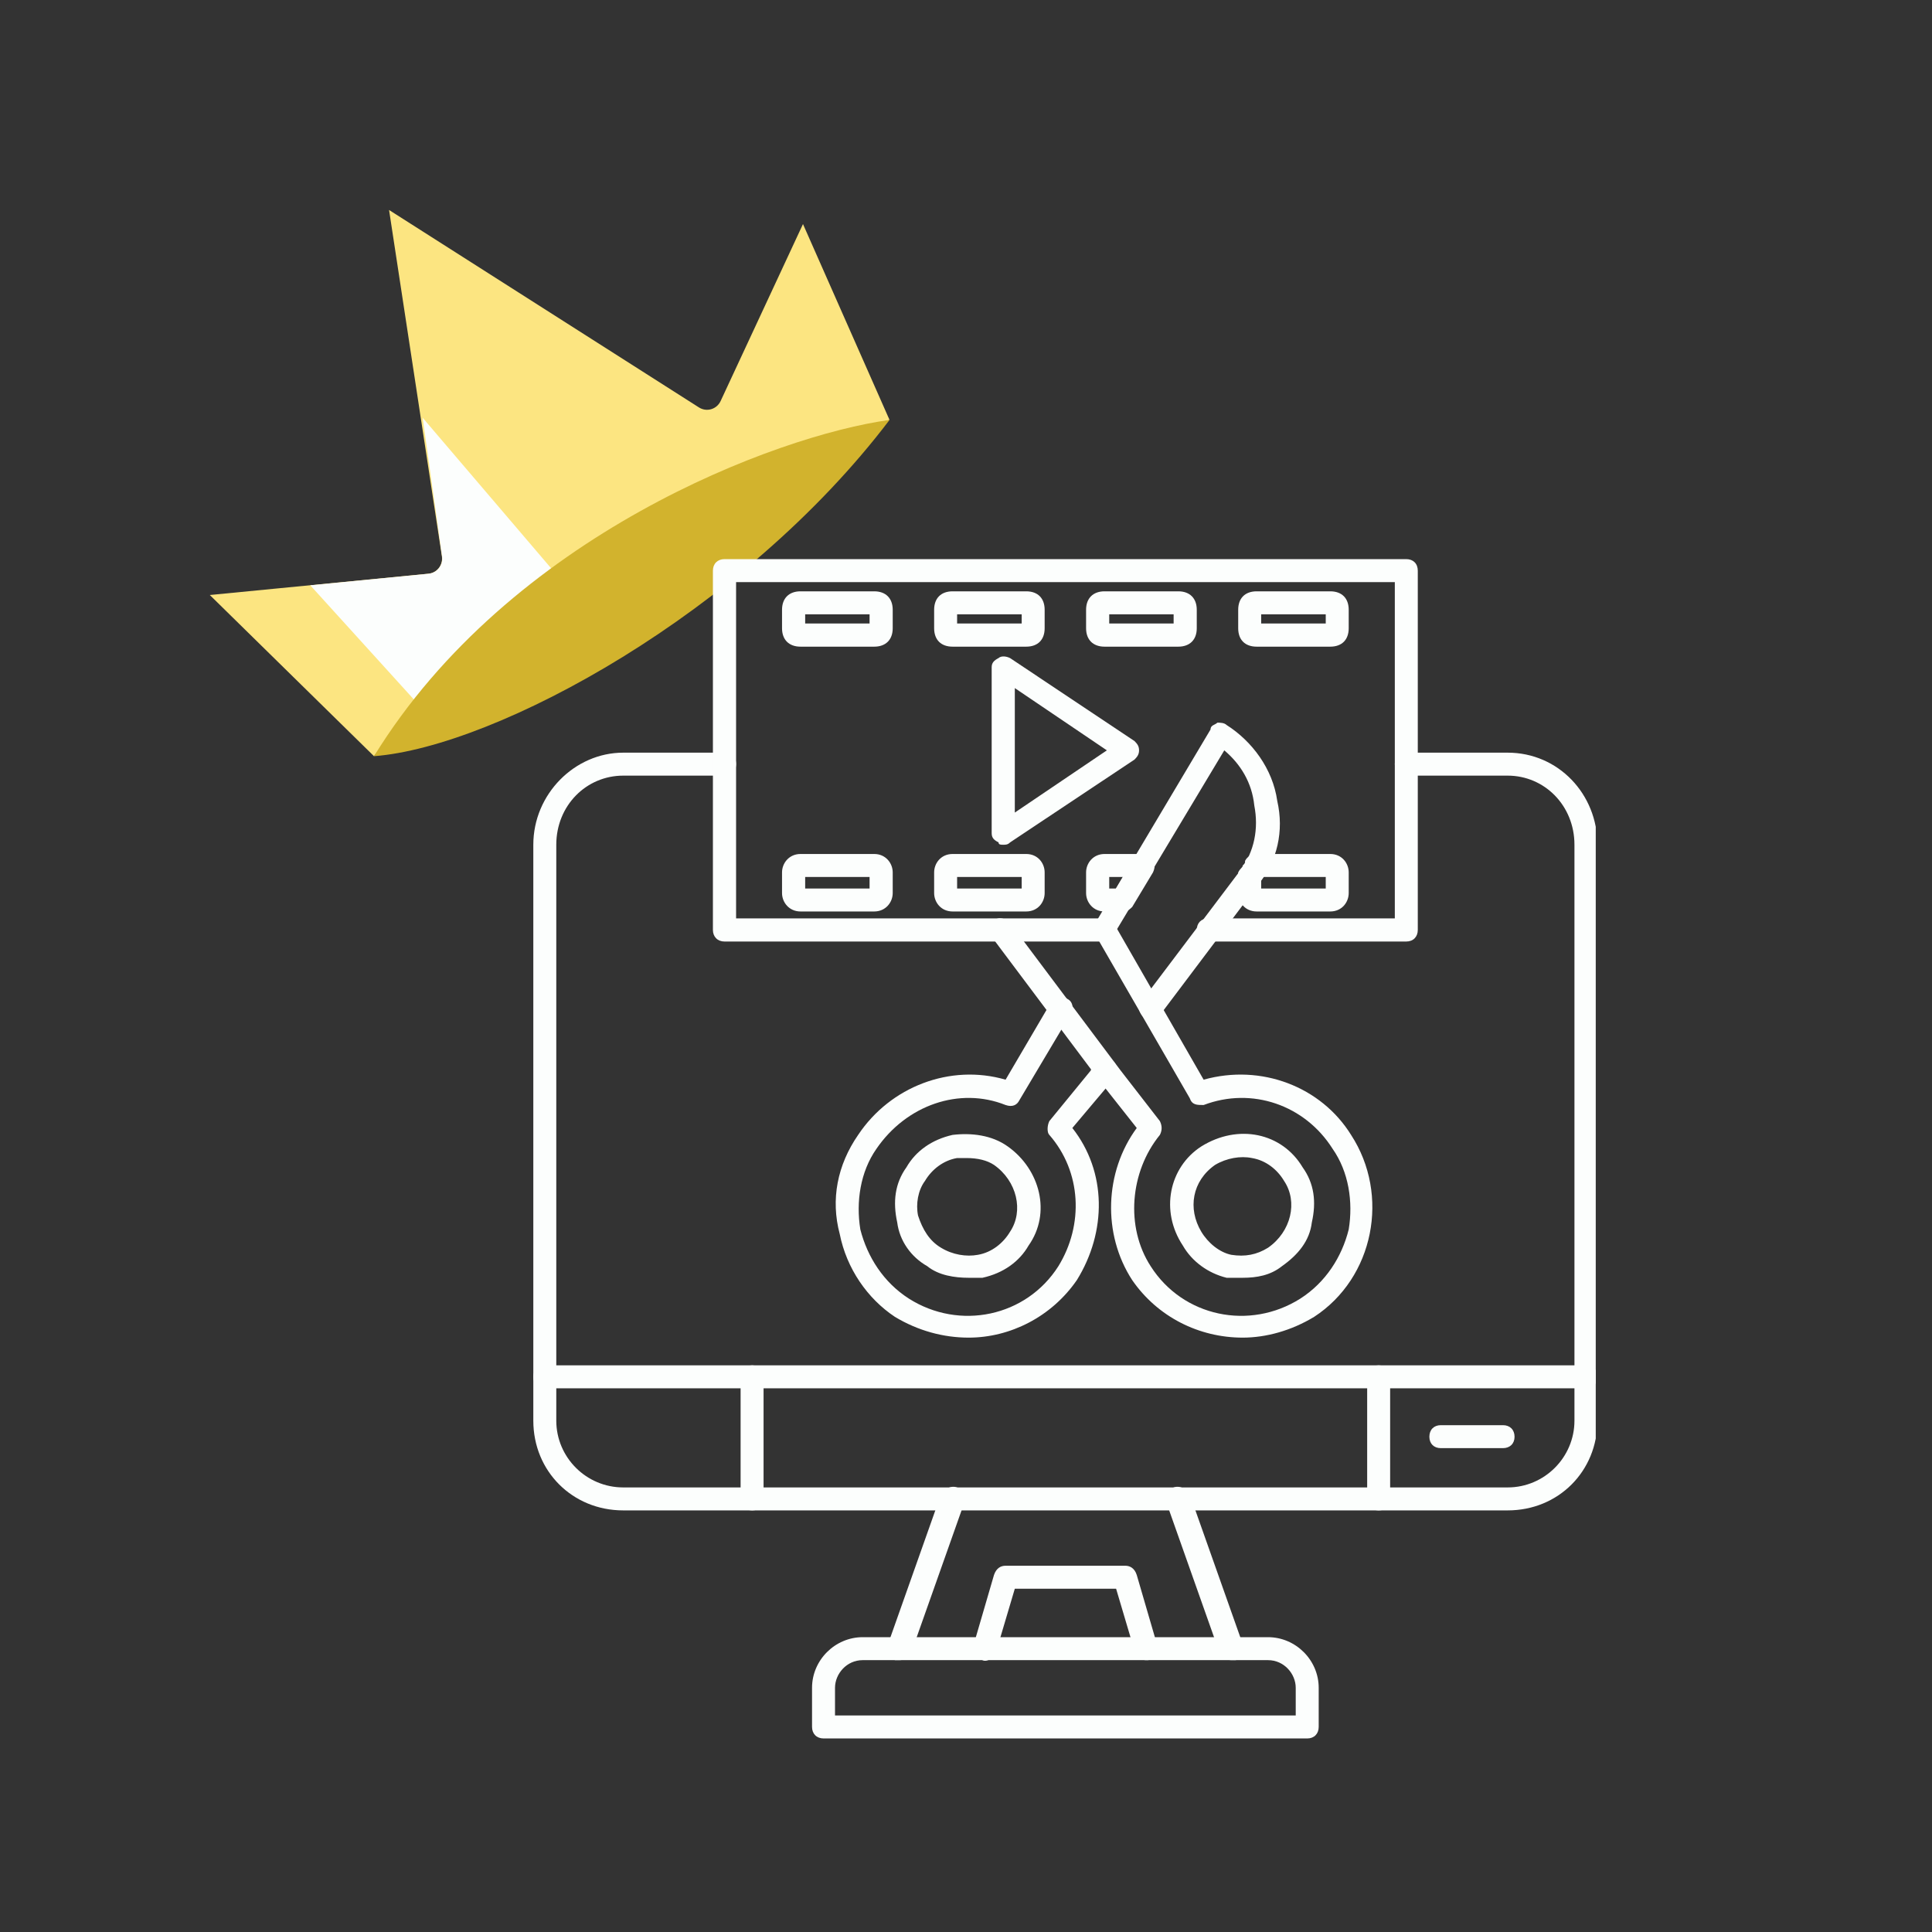 <svg xmlns="http://www.w3.org/2000/svg" xmlns:xlink="http://www.w3.org/1999/xlink" width="60" viewBox="0 0 45 45" height="60" preserveAspectRatio="xMidYMid meet"><rect x="0" y="0" width="45" height="45" fill="#333333" stroke="none"/><defs><filter x="0%" y="0%" width="100%" height="100%" id="7f55778060"></filter><filter x="0%" y="0%" width="100%" height="100%" id="7308d6cf8b"></filter><clipPath id="68feb8c680"><path d="M 4.5 4.5 L 21 4.5 L 21 18 L 4.5 18 Z M 4.5 4.5 " clip-rule="nonzero"></path></clipPath><clipPath id="6c772064b4"><path d="M 0.762 0.48 L 10 0.48 L 10 6 L 0.762 6 Z M 0.762 0.48 " clip-rule="nonzero"></path></clipPath><image x="0" y="0" width="10" id="40de376a2d" height="6" preserveAspectRatio="xMidYMid meet"></image><mask id="07924021bf"><g filter="url(#7f55778060)"><g transform="matrix(1, 0, 0, 1, 0, 0)"><image x="0" y="0" width="10" height="6" preserveAspectRatio="xMidYMid meet"></image></g></g></mask><clipPath id="e797c8820b"><path d="M 0.77 0.559 L 10 0.559 L 10 6 L 0.77 6 Z M 0.77 0.559 " clip-rule="nonzero"></path></clipPath><clipPath id="b145a19916"><rect x="0" width="10" y="0" height="6"></rect></clipPath><clipPath id="4b43f57fca"><path d="M 0.762 0.48 L 10 0.48 L 10 6 L 0.762 6 Z M 0.762 0.48 " clip-rule="nonzero"></path></clipPath><clipPath id="baf9e7c9d4"><path d="M 0.77 0.559 L 10 0.559 L 10 6 L 0.77 6 Z M 0.77 0.559 " clip-rule="nonzero"></path></clipPath><image x="0" y="0" width="39" id="38fb47e35f" height="23" preserveAspectRatio="xMidYMid meet"></image><mask id="5c1a34e7c7"><g filter="url(#7f55778060)"><g filter="url(#7308d6cf8b)" transform="matrix(0.256, 0, 0, 0.261, 0, 0)"><image x="0" y="0" width="39" height="23" preserveAspectRatio="xMidYMid meet"></image></g></g></mask><image x="0" y="0" width="39" id="89f6f9f930" height="23" preserveAspectRatio="xMidYMid meet"></image><image x="0" y="0" width="39" id="5b9275192b" height="1" preserveAspectRatio="xMidYMid meet"></image><mask id="fe2ae72c65"><g filter="url(#7f55778060)"><g filter="url(#7308d6cf8b)" transform="matrix(0.256, 0, 0, 0, 0, 0)"><image x="0" y="0" width="39" height="1" preserveAspectRatio="xMidYMid meet"></image></g></g></mask><image x="0" y="0" width="39" id="404468e780" height="1" preserveAspectRatio="xMidYMid meet"></image><clipPath id="ac3e6df2c4"><rect x="0" width="10" y="0" height="6"></rect></clipPath><pattern id="6d412847f2" patternUnits="userSpaceOnUse" width="10" patternTransform="matrix(0.936, 0, 0, 0.92, 0.76, 0.48)" preserveAspectRatio="xMidYMid meet" viewBox="0 0 10 6" height="6" x="0" y="0"><g><g clip-path="url(#ac3e6df2c4)"><g mask="url(#5c1a34e7c7)"><g transform="matrix(0.256, 0, 0, 0.261, 0, 0)"><image x="0" y="0" width="39" height="23" preserveAspectRatio="xMidYMid meet"></image></g></g><g mask="url(#fe2ae72c65)"><g transform="matrix(0.256, 0, 0, 0, 0, 0)"><image x="0" y="0" width="39" height="1" preserveAspectRatio="xMidYMid meet"></image></g></g></g></g></pattern><clipPath id="0a88f28539"><rect x="0" width="10" y="0" height="6"></rect></clipPath><clipPath id="c3d484bf0a"><rect x="0" width="10" y="0" height="6"></rect></clipPath><mask id="f267d0d017"><g filter="url(#7f55778060)"><g><g clip-path="url(#c3d484bf0a)"><g clip-path="url(#4b43f57fca)"><g><g clip-path="url(#0a88f28539)"><g clip-path="url(#baf9e7c9d4)"><path fill="url(#6d412847f2)" d="M 0.77 0.559 L 10 0.559 L 10 6 L 0.77 6 Z M 0.77 0.559 " fill-rule="nonzero"></path></g></g></g></g></g></g></g></mask><clipPath id="8783cd76bd"><path d="M 0.77 0.559 L 10 0.559 L 10 6 L 0.77 6 Z M 0.77 0.559 " clip-rule="nonzero"></path></clipPath><clipPath id="e0e2d6705d"><rect x="0" width="10" y="0" height="6"></rect></clipPath><clipPath id="d293fa52f5"><rect x="0" width="10" y="0" height="6"></rect></clipPath><clipPath id="6f9c258d9d"><path d="M 12.418 17 L 37.168 17 L 37.168 36 L 12.418 36 Z M 12.418 17 " clip-rule="nonzero"></path></clipPath><clipPath id="9165be03d1"><path d="M 12.418 31 L 37.168 31 L 37.168 33 L 12.418 33 Z M 12.418 31 " clip-rule="nonzero"></path></clipPath><clipPath id="968b0ebc20"><path d="M 18 38 L 31 38 L 31 40.773 L 18 40.773 Z M 18 38 " clip-rule="nonzero"></path></clipPath><clipPath id="a5e7b4a49a"><path d="M 16 13.023 L 34 13.023 L 34 22 L 16 22 Z M 16 13.023 " clip-rule="nonzero"></path></clipPath><clipPath id="141465df0a"><path d="M 18 13.023 L 21 13.023 L 21 16 L 18 16 Z M 18 13.023 " clip-rule="nonzero"></path></clipPath><clipPath id="0e901d3b6e"><path d="M 21 13.023 L 25 13.023 L 25 16 L 21 16 Z M 21 13.023 " clip-rule="nonzero"></path></clipPath><clipPath id="268f5804ea"><path d="M 25 13.023 L 28 13.023 L 28 16 L 25 16 Z M 25 13.023 " clip-rule="nonzero"></path></clipPath><clipPath id="1a799577e8"><path d="M 28 13.023 L 32 13.023 L 32 16 L 28 16 Z M 28 13.023 " clip-rule="nonzero"></path></clipPath></defs><g clip-path="url(#68feb8c680)"><path fill="#fce581" d="M 4.887 13.859 L 8.711 17.613 C 12.297 12.949 18.211 10.449 20.719 9.781 L 18.703 5.219 L 16.785 9.34 C 16.695 9.535 16.457 9.605 16.277 9.488 L 9.062 4.891 L 10.293 12.961 C 10.32 13.16 10.18 13.344 9.977 13.363 Z M 4.887 13.859 " fill-opacity="1" fill-rule="nonzero"></path></g><path fill="#fcfefd" d="M 7.227 13.633 L 9.871 16.547 C 10.449 16.016 12.316 14.402 13.219 13.684 L 9.844 9.73 L 10.297 12.965 C 10.324 13.164 10.18 13.344 9.984 13.363 Z M 7.227 13.633 " fill-opacity="1" fill-rule="nonzero"></path><path fill="#d2b32d" d="M 8.711 17.613 C 11.559 17.395 17.305 14.281 20.719 9.781 C 18.074 10.145 11.871 12.48 8.711 17.613 Z M 8.711 17.613 " fill-opacity="1" fill-rule="nonzero"></path><g transform="matrix(1, 0, 0, 1, 11, 12)"><g clip-path="url(#d293fa52f5)"><g clip-path="url(#6c772064b4)"><g mask="url(#07924021bf)"><g><g clip-path="url(#b145a19916)"><g clip-path="url(#e797c8820b)"><path fill="#ffffff" d="M 0.77 0.559 L 18.82 0.559 L 18.82 18.734 L 0.77 18.734 Z M 0.77 0.559 " fill-opacity="1" fill-rule="nonzero"></path></g></g></g></g><g mask="url(#f267d0d017)"><g><g clip-path="url(#e0e2d6705d)"><g clip-path="url(#8783cd76bd)"><path fill="#ffffff" d="M 0.77 0.559 L 18.82 0.559 L 18.82 18.734 L 0.77 18.734 Z M 0.77 0.559 " fill-opacity="1" fill-rule="nonzero"></path></g></g></g></g></g></g></g><g clip-path="url(#6f9c258d9d)"><path fill="#fcfefd" d="M 35.117 35.18 L 14.516 35.18 C 13.336 35.18 12.422 34.27 12.422 33.09 L 12.422 19.676 C 12.422 18.496 13.387 17.531 14.516 17.531 L 16.875 17.531 C 17.035 17.531 17.145 17.637 17.145 17.797 C 17.145 17.957 17.035 18.066 16.875 18.066 L 14.516 18.066 C 13.656 18.066 12.957 18.762 12.957 19.676 L 12.957 33.09 C 12.957 33.945 13.656 34.645 14.516 34.645 L 35.117 34.645 C 35.973 34.645 36.672 33.945 36.672 33.09 L 36.672 19.676 C 36.672 18.762 35.973 18.066 35.117 18.066 L 32.754 18.066 C 32.594 18.066 32.488 17.957 32.488 17.797 C 32.488 17.637 32.594 17.531 32.754 17.531 L 35.117 17.531 C 36.297 17.531 37.207 18.496 37.207 19.676 L 37.207 33.09 C 37.207 34.27 36.297 35.18 35.117 35.18 Z M 35.117 35.18 " fill-opacity="1" fill-rule="evenodd"></path></g><g clip-path="url(#9165be03d1)"><path fill="#fcfefd" d="M 36.941 32.336 L 12.691 32.336 C 12.531 32.336 12.422 32.23 12.422 32.07 C 12.422 31.906 12.531 31.801 12.691 31.801 L 36.941 31.801 C 37.102 31.801 37.207 31.906 37.207 32.07 C 37.207 32.23 37.102 32.336 36.941 32.336 Z M 36.941 32.336 " fill-opacity="1" fill-rule="evenodd"></path></g><path fill="#fcfefd" d="M 28.68 38.668 C 28.57 38.668 28.465 38.613 28.41 38.508 L 27.176 35.02 C 27.121 34.859 27.23 34.699 27.336 34.645 C 27.496 34.59 27.66 34.699 27.711 34.805 L 28.945 38.293 C 29 38.453 28.895 38.613 28.785 38.668 C 28.73 38.668 28.73 38.668 28.68 38.668 Z M 20.953 38.668 C 20.898 38.668 20.898 38.668 20.844 38.668 C 20.738 38.613 20.629 38.453 20.684 38.293 L 21.918 34.805 C 21.973 34.699 22.133 34.59 22.293 34.645 C 22.402 34.699 22.508 34.859 22.453 35.02 L 21.219 38.508 C 21.168 38.613 21.059 38.668 20.953 38.668 Z M 26.691 38.668 C 26.586 38.668 26.477 38.613 26.426 38.453 L 25.996 37.004 L 23.637 37.004 L 23.207 38.453 C 23.152 38.613 22.992 38.723 22.883 38.668 C 22.723 38.613 22.617 38.453 22.668 38.344 L 23.152 36.684 C 23.207 36.523 23.312 36.469 23.422 36.469 L 26.211 36.469 C 26.316 36.469 26.426 36.523 26.477 36.684 L 26.961 38.344 C 27.016 38.453 26.906 38.613 26.746 38.668 C 26.746 38.668 26.746 38.668 26.691 38.668 Z M 26.691 38.668 " fill-opacity="1" fill-rule="evenodd"></path><g clip-path="url(#968b0ebc20)"><path fill="#fcfefd" d="M 30.449 40.492 L 19.184 40.492 C 19.02 40.492 18.914 40.383 18.914 40.223 L 18.914 39.312 C 18.914 38.668 19.449 38.133 20.094 38.133 L 29.535 38.133 C 30.18 38.133 30.715 38.668 30.715 39.312 L 30.715 40.223 C 30.715 40.383 30.609 40.492 30.449 40.492 Z M 19.449 39.957 L 30.18 39.957 L 30.18 39.312 C 30.18 38.988 29.91 38.668 29.535 38.668 L 20.094 38.668 C 19.719 38.668 19.449 38.988 19.449 39.312 Z M 19.449 39.957 " fill-opacity="1" fill-rule="evenodd"></path></g><path fill="#fcfefd" d="M 35.008 33.73 L 33.559 33.73 C 33.398 33.73 33.293 33.625 33.293 33.465 C 33.293 33.301 33.398 33.195 33.559 33.195 L 35.008 33.195 C 35.168 33.195 35.277 33.301 35.277 33.465 C 35.277 33.625 35.168 33.73 35.008 33.73 Z M 35.008 33.73 " fill-opacity="1" fill-rule="evenodd"></path><path fill="#fcfefd" d="M 32.113 35.18 C 31.949 35.18 31.844 35.074 31.844 34.91 L 31.844 32.07 C 31.844 31.906 31.949 31.801 32.113 31.801 C 32.273 31.801 32.379 31.906 32.379 32.07 L 32.379 34.91 C 32.379 35.074 32.273 35.18 32.113 35.18 Z M 32.113 35.18 " fill-opacity="1" fill-rule="evenodd"></path><path fill="#fcfefd" d="M 17.52 35.18 C 17.359 35.18 17.25 35.074 17.25 34.91 L 17.25 32.07 C 17.25 31.906 17.359 31.801 17.52 31.801 C 17.68 31.801 17.785 31.906 17.785 32.07 L 17.785 34.91 C 17.785 35.074 17.68 35.18 17.52 35.18 Z M 17.52 35.18 " fill-opacity="1" fill-rule="evenodd"></path><g clip-path="url(#a5e7b4a49a)"><path fill="#fcfefd" d="M 32.754 21.93 L 28.141 21.93 C 27.98 21.93 27.875 21.82 27.875 21.66 C 27.875 21.5 27.98 21.391 28.141 21.391 L 32.488 21.391 L 32.488 13.559 L 17.145 13.559 L 17.145 21.391 L 25.727 21.391 C 25.887 21.391 25.996 21.5 25.996 21.66 C 25.996 21.82 25.887 21.93 25.727 21.93 L 16.875 21.93 C 16.715 21.93 16.605 21.82 16.605 21.66 L 16.605 13.293 C 16.605 13.129 16.715 13.023 16.875 13.023 L 32.754 13.023 C 32.918 13.023 33.023 13.129 33.023 13.293 L 33.023 21.66 C 33.023 21.82 32.918 21.93 32.754 21.93 Z M 32.754 21.93 " fill-opacity="1" fill-rule="evenodd"></path></g><g clip-path="url(#141465df0a)"><path fill="#fcfefd" d="M 20.363 15.062 L 18.645 15.062 C 18.379 15.062 18.215 14.902 18.215 14.633 L 18.215 14.203 C 18.215 13.934 18.379 13.773 18.645 13.773 L 20.363 13.773 C 20.629 13.773 20.793 13.934 20.793 14.203 L 20.793 14.633 C 20.793 14.902 20.629 15.062 20.363 15.062 Z M 18.754 14.523 L 20.254 14.523 L 20.254 14.309 L 18.754 14.309 Z M 20.363 14.309 Z M 20.363 14.309 " fill-opacity="1" fill-rule="evenodd"></path></g><g clip-path="url(#0e901d3b6e)"><path fill="#fcfefd" d="M 23.902 15.062 L 22.188 15.062 C 21.918 15.062 21.758 14.902 21.758 14.633 L 21.758 14.203 C 21.758 13.934 21.918 13.773 22.188 13.773 L 23.902 13.773 C 24.172 13.773 24.332 13.934 24.332 14.203 L 24.332 14.633 C 24.332 14.902 24.172 15.062 23.902 15.062 Z M 22.293 14.523 L 23.797 14.523 L 23.797 14.309 L 22.293 14.309 Z M 23.902 14.309 Z M 23.902 14.309 " fill-opacity="1" fill-rule="evenodd"></path></g><g clip-path="url(#268f5804ea)"><path fill="#fcfefd" d="M 27.445 15.062 L 25.727 15.062 C 25.461 15.062 25.297 14.902 25.297 14.633 L 25.297 14.203 C 25.297 13.934 25.461 13.773 25.727 13.773 L 27.445 13.773 C 27.711 13.773 27.875 13.934 27.875 14.203 L 27.875 14.633 C 27.875 14.902 27.711 15.062 27.445 15.062 Z M 25.836 14.523 L 27.336 14.523 L 27.336 14.309 L 25.836 14.309 Z M 27.445 14.309 Z M 27.445 14.309 " fill-opacity="1" fill-rule="evenodd"></path></g><g clip-path="url(#1a799577e8)"><path fill="#fcfefd" d="M 30.984 15.062 L 29.27 15.062 C 29 15.062 28.84 14.902 28.84 14.633 L 28.84 14.203 C 28.84 13.934 29 13.773 29.27 13.773 L 30.984 13.773 C 31.254 13.773 31.414 13.934 31.414 14.203 L 31.414 14.633 C 31.414 14.902 31.254 15.062 30.984 15.062 Z M 29.375 14.523 L 30.879 14.523 L 30.879 14.309 L 29.375 14.309 Z M 30.984 14.309 Z M 30.984 14.309 " fill-opacity="1" fill-rule="evenodd"></path></g><path fill="#fcfefd" d="M 20.363 21.23 L 18.645 21.23 C 18.379 21.23 18.215 21.016 18.215 20.801 L 18.215 20.32 C 18.215 20.105 18.379 19.891 18.645 19.891 L 20.363 19.891 C 20.629 19.891 20.793 20.105 20.793 20.32 L 20.793 20.801 C 20.793 21.016 20.629 21.23 20.363 21.23 Z M 18.754 20.695 L 20.254 20.695 L 20.254 20.426 L 18.754 20.426 Z M 20.363 20.426 Z M 20.363 20.426 " fill-opacity="1" fill-rule="evenodd"></path><path fill="#fcfefd" d="M 23.902 21.23 L 22.188 21.23 C 21.918 21.23 21.758 21.016 21.758 20.801 L 21.758 20.32 C 21.758 20.105 21.918 19.891 22.188 19.891 L 23.902 19.891 C 24.172 19.891 24.332 20.105 24.332 20.32 L 24.332 20.801 C 24.332 21.016 24.172 21.23 23.902 21.23 Z M 22.293 20.695 L 23.797 20.695 L 23.797 20.426 L 22.293 20.426 Z M 23.902 20.426 Z M 23.902 20.426 " fill-opacity="1" fill-rule="evenodd"></path><path fill="#fcfefd" d="M 26.156 21.23 L 25.727 21.23 C 25.461 21.23 25.297 21.016 25.297 20.801 L 25.297 20.32 C 25.297 20.105 25.461 19.891 25.727 19.891 L 26.641 19.891 C 26.746 19.891 26.855 19.945 26.855 20.051 C 26.906 20.105 26.906 20.211 26.855 20.32 L 26.371 21.125 C 26.316 21.176 26.266 21.23 26.156 21.23 Z M 25.836 20.695 L 25.996 20.695 L 26.156 20.426 L 25.836 20.426 Z M 25.836 20.695 " fill-opacity="1" fill-rule="evenodd"></path><path fill="#fcfefd" d="M 30.984 21.23 L 29.27 21.23 C 29 21.23 28.84 21.016 28.84 20.801 L 28.84 20.426 C 28.84 20.371 28.84 20.371 28.84 20.32 C 28.895 20.211 28.945 20.211 28.945 20.16 C 29 20.105 29 20.105 29 20.051 C 29.055 19.945 29.16 19.891 29.27 19.891 L 30.984 19.891 C 31.254 19.891 31.414 20.105 31.414 20.32 L 31.414 20.801 C 31.414 21.016 31.254 21.23 30.984 21.23 Z M 29.375 20.695 L 30.879 20.695 L 30.879 20.426 L 29.43 20.426 C 29.375 20.48 29.375 20.48 29.375 20.48 Z M 29.375 20.695 " fill-opacity="1" fill-rule="evenodd"></path><path fill="#fcfefd" d="M 28.945 31.156 C 27.926 31.156 26.961 30.672 26.371 29.816 C 25.672 28.742 25.727 27.293 26.477 26.273 L 25.672 25.254 L 23.098 21.82 C 22.992 21.715 23.043 21.555 23.152 21.445 C 23.258 21.34 23.422 21.391 23.527 21.5 L 26.102 24.934 L 27.016 26.113 C 27.07 26.223 27.07 26.328 27.016 26.434 C 26.316 27.293 26.211 28.582 26.801 29.492 C 27.551 30.672 29.105 30.996 30.289 30.246 C 30.879 29.867 31.254 29.277 31.414 28.637 C 31.52 27.992 31.414 27.293 31.039 26.758 C 30.395 25.738 29.16 25.309 28.035 25.738 C 27.875 25.738 27.766 25.738 27.711 25.578 L 25.512 21.77 C 25.406 21.66 25.461 21.5 25.566 21.445 C 25.727 21.34 25.887 21.391 25.941 21.5 L 28.035 25.148 C 29.375 24.773 30.77 25.309 31.469 26.434 C 32.379 27.832 32.004 29.762 30.609 30.672 C 30.074 30.996 29.484 31.156 28.945 31.156 Z M 28.945 29.762 C 28.84 29.762 28.68 29.762 28.57 29.762 C 28.141 29.656 27.766 29.387 27.551 29.012 C 27.016 28.207 27.23 27.188 27.98 26.703 C 28.84 26.168 29.859 26.383 30.34 27.188 C 30.609 27.562 30.664 27.992 30.555 28.473 C 30.504 28.902 30.234 29.227 29.859 29.492 C 29.59 29.707 29.27 29.762 28.945 29.762 Z M 28.301 27.133 C 27.766 27.508 27.66 28.152 27.98 28.688 C 28.141 28.957 28.41 29.172 28.68 29.227 C 29 29.277 29.27 29.227 29.535 29.062 C 30.074 28.688 30.234 27.992 29.91 27.508 C 29.75 27.238 29.484 27.027 29.16 26.973 C 28.895 26.918 28.57 26.973 28.301 27.133 Z M 28.301 27.133 " fill-opacity="1" fill-rule="evenodd"></path><path fill="#fcfefd" d="M 22.562 31.156 C 21.973 31.156 21.383 30.996 20.844 30.672 C 20.203 30.246 19.719 29.547 19.559 28.742 C 19.344 27.938 19.504 27.133 19.988 26.434 C 20.738 25.309 22.133 24.773 23.422 25.148 L 24.492 23.324 C 24.547 23.215 24.707 23.164 24.867 23.27 C 24.977 23.324 25.031 23.484 24.922 23.645 L 23.742 25.629 C 23.688 25.738 23.582 25.793 23.422 25.738 C 22.348 25.309 21.113 25.738 20.414 26.758 C 20.039 27.293 19.934 27.992 20.039 28.637 C 20.203 29.277 20.578 29.867 21.168 30.246 C 22.348 30.996 23.902 30.672 24.652 29.492 C 25.246 28.527 25.191 27.293 24.441 26.434 C 24.387 26.383 24.387 26.223 24.441 26.113 L 25.406 24.934 L 25.461 24.773 C 25.566 24.609 25.727 24.559 25.836 24.664 C 25.996 24.719 26.051 24.879 25.941 24.988 L 25.836 25.203 C 25.836 25.254 25.836 25.254 25.836 25.254 L 24.977 26.273 C 25.781 27.293 25.781 28.688 25.082 29.816 C 24.492 30.672 23.527 31.156 22.562 31.156 Z M 22.562 29.762 C 22.238 29.762 21.863 29.707 21.598 29.492 C 21.219 29.277 20.953 28.902 20.898 28.473 C 20.793 27.992 20.844 27.562 21.113 27.188 C 21.328 26.812 21.703 26.543 22.188 26.434 C 22.617 26.383 23.098 26.434 23.473 26.703 C 24.227 27.238 24.492 28.258 23.957 29.012 C 23.742 29.387 23.367 29.656 22.883 29.762 C 22.777 29.762 22.668 29.762 22.562 29.762 Z M 22.508 26.973 C 22.453 26.973 22.348 26.973 22.293 26.973 C 21.973 27.027 21.703 27.238 21.543 27.508 C 21.383 27.723 21.328 28.043 21.383 28.312 C 21.488 28.637 21.648 28.902 21.918 29.062 C 22.188 29.227 22.508 29.277 22.777 29.227 C 23.098 29.172 23.367 28.957 23.527 28.688 C 23.848 28.207 23.688 27.508 23.152 27.133 C 22.992 27.027 22.777 26.973 22.508 26.973 Z M 21.328 27.348 Z M 26.801 23.754 C 26.746 23.754 26.691 23.754 26.641 23.699 C 26.531 23.594 26.477 23.43 26.586 23.324 L 28.895 20.266 C 29.215 19.836 29.32 19.301 29.215 18.762 C 29.16 18.227 28.895 17.797 28.516 17.477 L 25.941 21.77 C 25.887 21.93 25.727 21.984 25.621 21.875 C 25.461 21.82 25.406 21.66 25.512 21.5 L 28.195 16.992 C 28.195 16.887 28.301 16.887 28.355 16.832 C 28.41 16.832 28.516 16.832 28.57 16.887 C 29.16 17.262 29.645 17.906 29.75 18.656 C 29.91 19.355 29.75 20.051 29.32 20.586 L 27.016 23.645 C 26.961 23.699 26.906 23.754 26.801 23.754 Z M 26.801 23.754 " fill-opacity="1" fill-rule="evenodd"></path><path fill="#fcfefd" d="M 23.367 19.676 C 23.312 19.676 23.258 19.676 23.258 19.621 C 23.152 19.566 23.098 19.516 23.098 19.406 L 23.098 15.543 C 23.098 15.438 23.152 15.383 23.258 15.328 C 23.312 15.277 23.422 15.277 23.527 15.328 L 26.426 17.262 C 26.477 17.316 26.531 17.367 26.531 17.477 C 26.531 17.582 26.477 17.637 26.426 17.691 L 23.527 19.621 C 23.473 19.676 23.422 19.676 23.367 19.676 Z M 23.637 16.027 L 23.637 18.926 L 25.781 17.477 Z M 23.637 16.027 " fill-opacity="1" fill-rule="evenodd"></path></svg>
